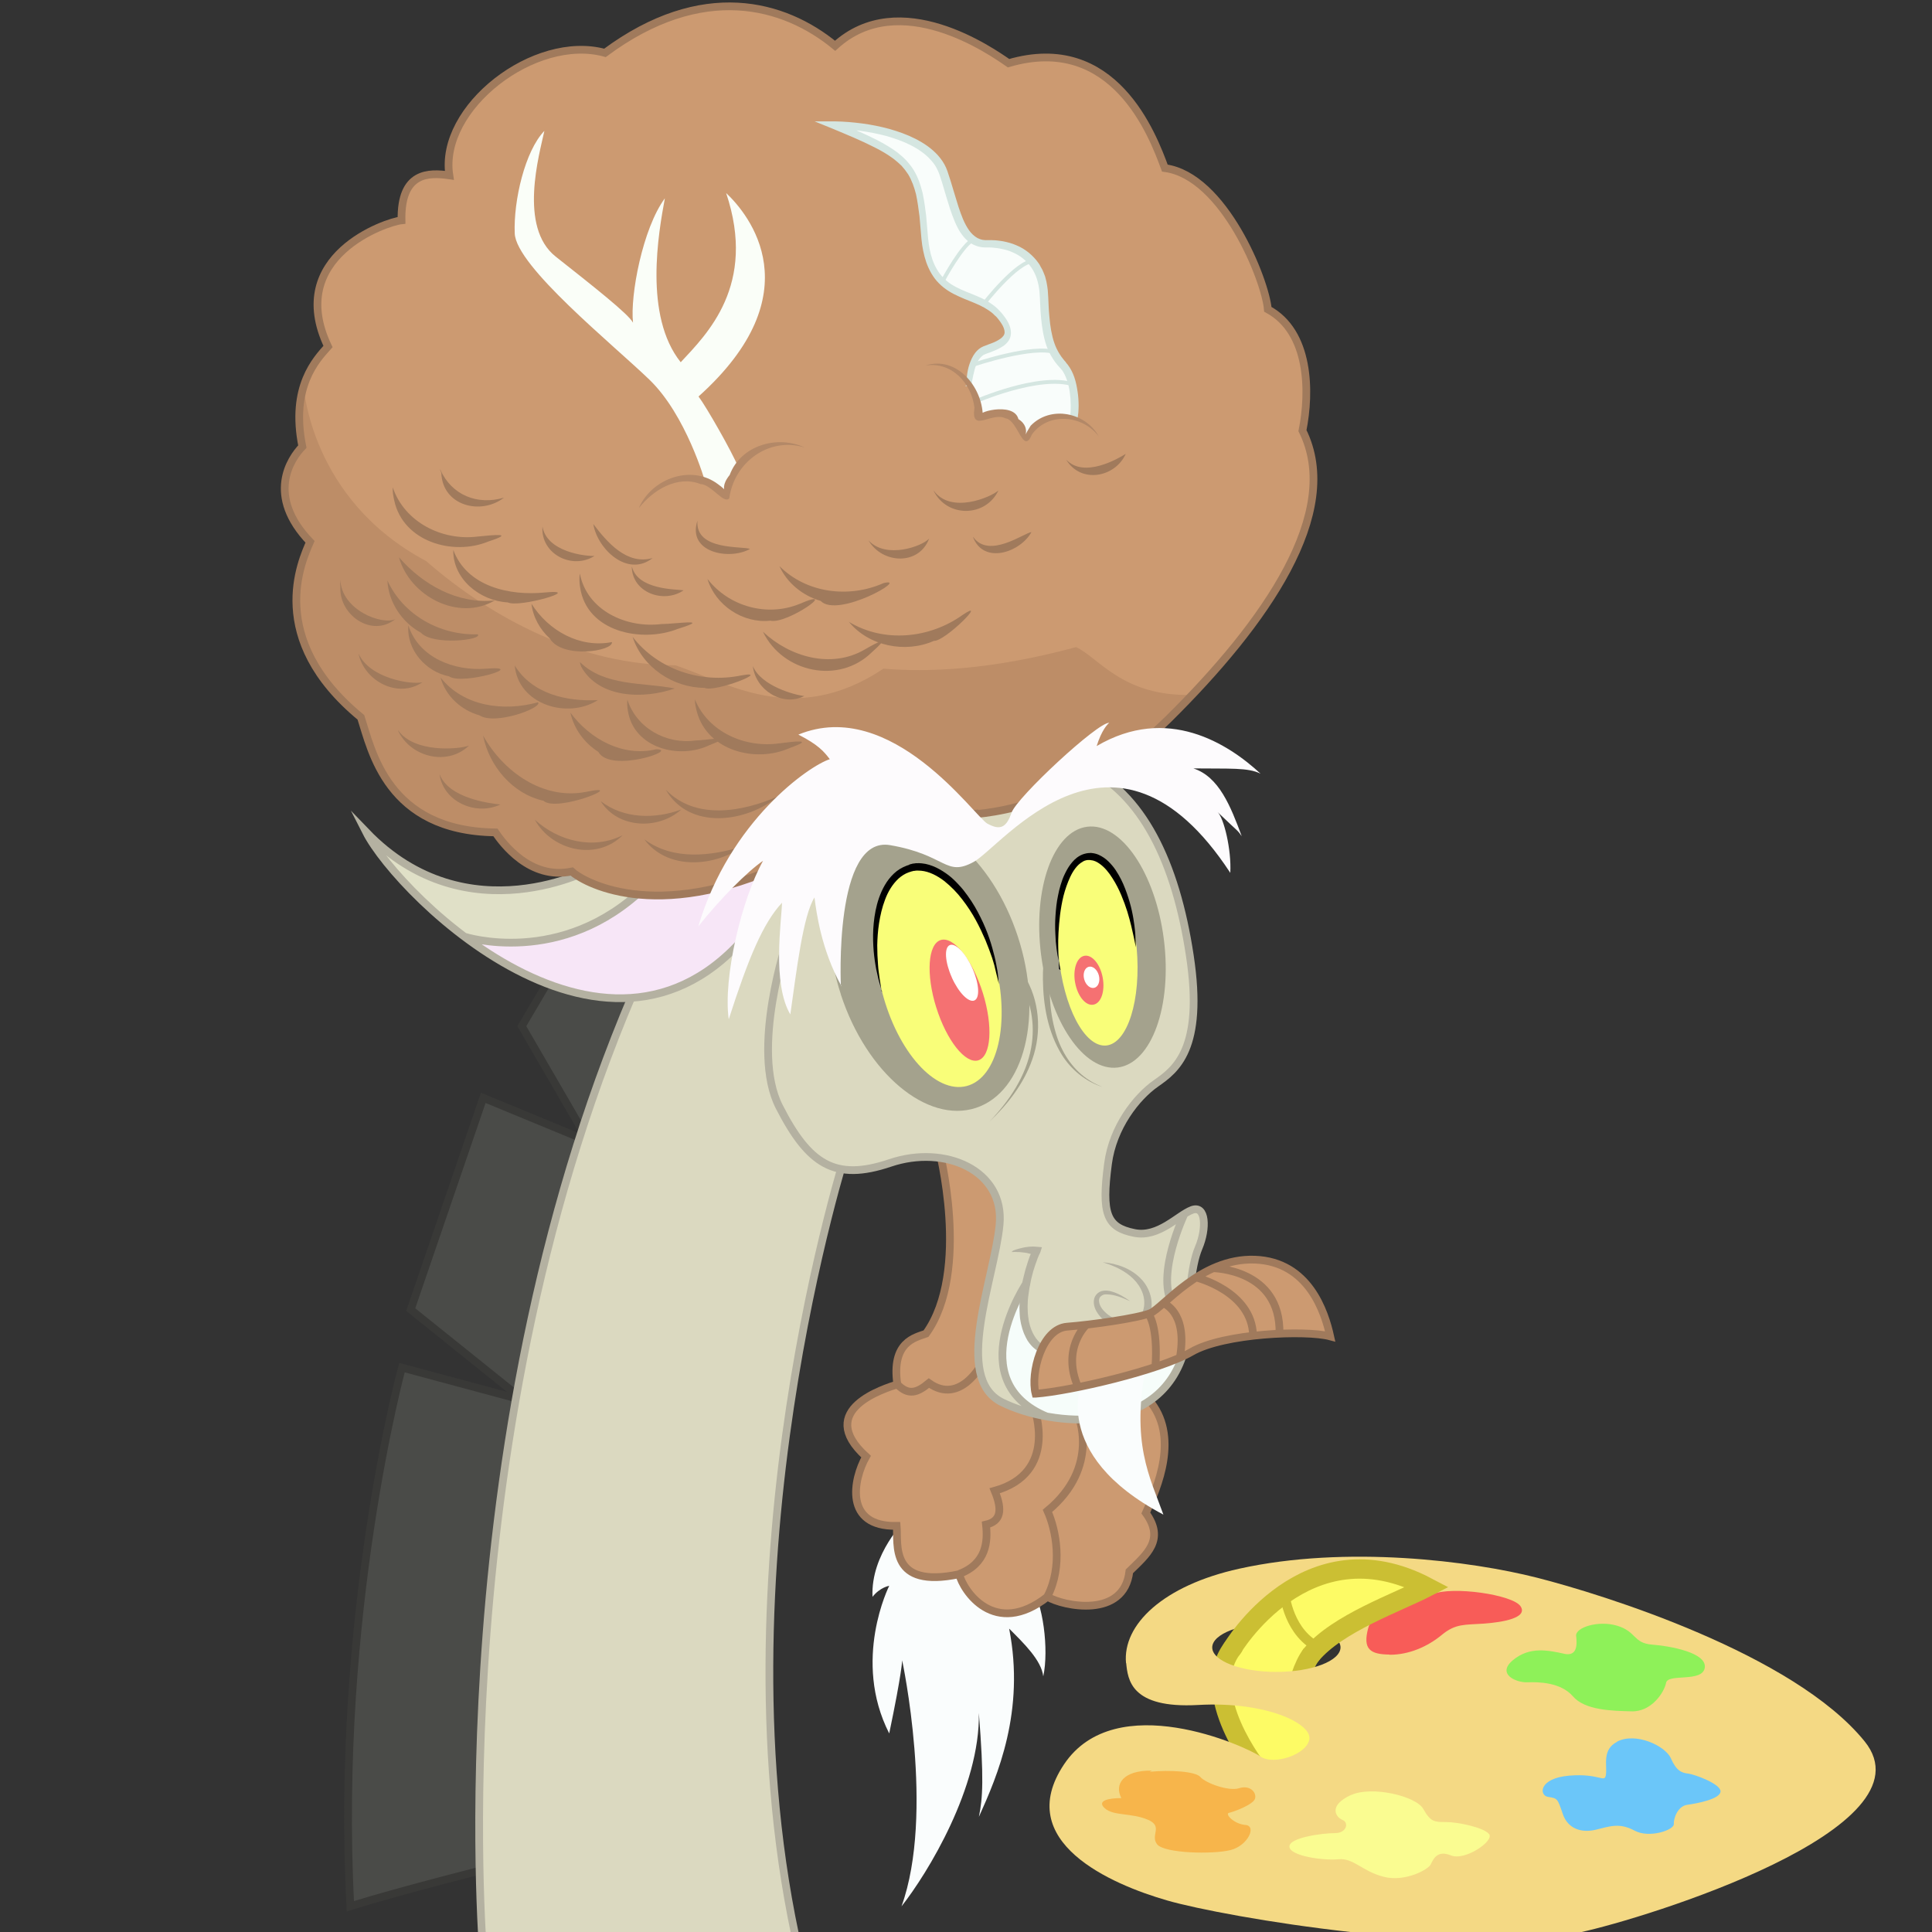 <svg xmlns="http://www.w3.org/2000/svg" width="128" height="128"><rect width="100%" height="100%" fill="#333333" stroke="none"/><path d="M36.764 64.27l-2.193 3.716L39 75.618l-6.983-2.883-4.805 14.03 7.49 6.015-8.072-2.172s-4.442 16.337-3.417 35.684c3.42-1.068 9.488-2.585 9.488-2.585l14.35-57.994-10.28-1.443z" fill="#4a4b48"/><path d="M36.764 64.27l-2.193 3.716L39 75.618l-6.983-2.883-4.805 14.03 7.49 6.015-8.072-2.172s-4.442 16.337-3.417 35.684c3.42-1.068 9.488-2.585 9.488-2.585l14.35-57.994-10.28-1.443z" fill="none" stroke="#393937" stroke-width=".512" stroke-miterlimit="10"/><path d="M56.14 76.023s-9.045 27.975-3.2 53.344H32.01S29.104 94.602 42.536 64.45c5.413-7.028 9.095-8.256 9.095-8.256l3.84 2.233.68 17.596z" fill="#dbd9c0"/><path d="M56.14 76.023s-9.045 27.975-3.2 53.344H32.01S29.104 94.602 42.536 64.45c5.413-7.028 9.095-8.256 9.095-8.256l3.84 2.233.68 17.596z" fill="none" stroke="#b4b1a1" stroke-width=".512" stroke-miterlimit="10"/><path d="M60.026 100.666s-2.35 2.264-2.22 5.126c.512-.64 1.107-.727 1.107-.727s-2.48 4.912 0 9.78c.857-4.1.857-4.844.857-4.844s2.178 10.15-.043 16.3c1.75-2.22 5.21-7.9 5.125-12.81.342 4.32.26 5.64.002 6.88 1.236-2.73 3.073-7 2.005-12.47.98.98 2.13 2.09 2.26 3.16.38-1.75 0-4.91-.9-6.15-.9-1.24-8.2-4.23-8.2-4.23" fill="#fafdfd"/><path d="M76.092 92.723c2.1 2.413.59 5.83-.178 7.516 1.28 1.77.064 2.73-1.09 3.86-.362 3.16-4.398 2.3-5.427 1.68-3.527 2.75-5.59-.43-5.847-1.5-4.656.98-4.036-2.01-4.143-3.21-3.502.06-2.883-3.08-2.03-4.6-3.437-3.12 1.304-4.53 2.072-4.78-.41-2.82 1.17-3.1 1.9-3.37 2.99-4.15.83-12.34.83-12.34l5.73-.98 8.18 17.68z" fill="#cc9a71"/><path d="M62.183 76.023s2.157 8.184-.833 12.335c-.726.265-2.306.542-1.9 3.36-.77.257-5.51 1.667-2.072 4.784-.854 1.517-1.473 4.656 2.03 4.592.106 1.195-.514 4.185 4.142 3.203.256 1.068 2.32 4.25 5.847 1.495 1.03.62 5.065 1.473 5.428-1.687 1.153-1.132 2.37-2.093 1.09-3.866.768-1.69 2.277-5.11.177-7.52" fill="none" stroke="#a07a5c" stroke-width=".512" stroke-miterlimit="10"/><path d="M65.066 90.32s-1.433 2.802-3.524 1.313c-.77.64-1.35.844-2.092.086m9.08 1.61s1.597 4.26-2.63 5.44c.543 1.31.388 2.02-.575 2.24.125 1.12.04 2.58-1.775 3.27m7.853-10.58s1.557 3.46-2.006 6.4c.57 1.28 1.032 3.65 0 5.67" fill="none" stroke="#a07a5c" stroke-width=".512" stroke-miterlimit="10"/><path d="M52.168 62.25s-1.996 6.012-1.1 9.37c.897 3.357 2.796 5.57 4.243 5.734 1.45.165 3.23-.054 4.25-.48 1.02-.423 5.43-.5 6.27 2.08.84 2.58-.02 4.513-.36 6.127-.33 1.62-.95 5.19-.32 6.48.63 1.3 3.13 2.7 5.78 2.45 2.65-.24 5.12.23 7.21-3.6.44-1.35.62-4.38.78-5.43.17-1.05.52-2.07.67-2.72.15-.65.33-1.76 0-1.94-.32-.18-1.09.13-1.65.49-.55.36-2.49 1.81-3.94.45-1.45-1.36-.78-4.13-.3-5.32.48-1.19 1.35-3.15 3.09-4.25s2.6-3.49 2.25-7.01c-.36-3.53-1.95-11.6-7.21-13.88-4.87-.24-8.95.51-8.95.51s-9.33 3.27-10.68 10.97" fill="#dbd9c0"/><path d="M68.043 84.968s-.927 3.505 1.23 4.487c3.18-.832 8.926.378 8.926.378s-.92 3.332-3.67 3.774c-2.75.44-5.95 1.03-7.37-1.4-1.42-2.43-.7-4.785.87-7.24" fill="#f6fdfa"/><path d="M74.835 86.19c-.482-.213-.988-.43-1.524-.435-.25-.02-.52.156-.5.427.02.39.32.7.61.928.45.33 1.03.495 1.58.407.04-.007.2-.045.26-.09.43-.227.57-.75.55-1.2-.04-.768-.54-1.435-1.16-1.86-.48-.342-1.03-.564-1.59-.74.94.08 1.89.415 2.55 1.114.56.59.85 1.48.6 2.27-.15.52-.61.97-1.16 1.03-.92.13-1.91-.33-2.39-1.13-.21-.34-.3-.82-.02-1.15.25-.3.68-.3 1.03-.19.44.13.84.37 1.21.64" fill="#b4b1a1"/><path d="M52.168 62.25s-2.48 7.282-.536 11.083c1.945 3.8 3.677 4.954 7.338 3.715 3.66-1.238 7.602.513 7.254 4.1-.347 3.588-3.092 10.123.14 11.746 3.23 1.622 10.83 2.434 12.198-3.844.213-2.82.31-5.104.854-6.385.545-1.282.48-2.85-.448-2.5-.93.353-2.2 1.843-3.812 1.523-1.846-.367-2.184-1.27-1.747-4.59.32-2.433 1.89-4.427 3.18-5.324 1.29-.904 3.18-2.26 2.24-8.46-.93-6.18-3.14-10.76-7.05-12.553m-3.75 34.21s-4.42 6.52 1.35 8.89m9.09-13.43s-1.88 3.97-.81 5.93" fill="none" stroke="#b4b1a1" stroke-width=".512" stroke-miterlimit="10"/><path d="M67.116 82.857c.126-.05.258-.094.39-.13.068-.017.135-.037.203-.05l.1-.022c.03-.006.07-.016.1-.02l.21-.03c.07-.01.14-.008.21-.013l.11-.005c.03-.002.07.004.11.005l.23.018.25.02-.11.352c-.06.108-.12.246-.17.38l-.15.412c-.1.28-.18.563-.25.85-.03.142-.07.286-.09.43-.03.144-.06.29-.08.433l-.06.436c-.02.145-.03.29-.03.435-.01.145-.01.29 0 .434 0 .144.01.286.03.428l.03.21c.01.07.02.14.04.208.03.137.07.272.12.4.02.066.05.128.08.19l.04.093.05.09.05.09.06.09c.03.06.07.11.12.16.08.11.18.2.29.28.05.04.1.09.16.12l.17.1-.23.46-.22-.12c-.07-.04-.14-.09-.21-.14-.13-.1-.26-.21-.37-.34-.06-.06-.1-.13-.15-.19l-.07-.1-.06-.11-.06-.11-.05-.11c-.04-.07-.07-.15-.1-.23-.06-.15-.1-.3-.14-.46-.02-.08-.04-.15-.05-.23l-.04-.23c-.01-.15-.03-.31-.03-.47-.01-.16-.01-.31 0-.47 0-.16.02-.31.03-.46.01-.16.03-.31.06-.46.02-.15.05-.3.08-.45.03-.15.06-.3.1-.45.07-.3.15-.6.25-.89.04-.15.1-.29.15-.44.06-.14.11-.28.2-.44l.15.37-.17-.07-.09-.03-.09-.02c-.07-.01-.13-.04-.19-.05l-.2-.03c-.035 0-.07 0-.1-.01l-.1-.01c-.07-.01-.13-.01-.2-.01-.135-.01-.27-.01-.41 0" fill="#b4b1a1"/><path d="M71.728 91.377s-2.303 4.933 5.35 8.97c-.897-2.5-2.18-4.742-1.12-10.027" fill="#fafdfd"/><path d="M39.376 57.478s-8.392 4.637-15.12-2.353c2.18 4.284 16.978 18.936 26.3 5.396" fill="#e0e0c7"/><path d="M30.757 62.047s5.395 2.23 12.015-3.32c5.51-3.247 8.86-2.533 8.86-2.533l-1.077 4.327s-6.273 11.43-19.798 1.53" fill="#f7e6f7"/><path d="M39.376 57.478s-8.392 4.637-15.12-2.353c2.18 4.284 16.978 18.936 26.3 5.396m-19.8 1.53s6.463 2.11 12.016-3.32" fill="none" stroke="#b4b1a1" stroke-width=".512" stroke-miterlimit="10"/><path d="M68.975 63.266c-.56-4.404.807-8.207 3.053-8.492 2.246-.286 4.52 3.053 5.08 7.458.56 4.405-.806 8.207-3.052 8.493-2.246.285-4.52-3.054-5.08-7.46" fill="#a4a28d"/><path d="M69.634 64.07c-.182 1.55-.094 3.153.4 4.64.39 1.16 1.118 2.236 2.17 2.884.232.158.64.34.812.415-1.103-.37-2.05-1.14-2.663-2.12-.923-1.49-1.235-3.26-1.258-4.99.01-.29-.018-.64.047-.9l.492.06z" fill="#a4a28d"/><path d="M70.136 63.254c-.308-3.45.6-6.35 2.026-6.477 1.428-.128 2.836 2.565 3.145 6.015.308 3.45-.6 6.35-2.027 6.477-1.428.12-2.835-2.57-3.144-6.02" fill="#f9fe79"/><path d="M70.26 64.27s-.01-.06-.034-.172c-.022-.112-.058-.276-.097-.486l-.07-.346c-.02-.134-.04-.266-.06-.416-.04-.298-.07-.634-.08-1.002-.02-.37-.02-.77.01-1.193.03-.424.07-.872.17-1.33.04-.228.1-.46.17-.692.07-.233.15-.466.26-.694.11-.23.23-.46.39-.67.16-.21.35-.42.6-.56.12-.07.26-.13.41-.16.03-.01.07-.02.11-.02l.05-.01h.06l.09-.01c.03 0 .08 0 .12.01.31.03.56.16.78.31.22.15.4.34.56.53.16.19.29.39.41.6.24.41.41.83.55 1.23.14.4.25.79.33 1.15.08.36.13.69.17.99.04.29.06.55.07.77.01.21.02.38.02.49v.17l-.03-.17-.1-.49c-.09-.42-.22-1.01-.43-1.7-.11-.35-.24-.71-.4-1.09-.16-.38-.35-.76-.59-1.13-.23-.37-.52-.73-.87-.97-.17-.12-.37-.21-.55-.22-.02 0-.04-.01-.06-.01h-.13.01-.05c-.02.01-.05.01-.07.01-.09.02-.18.05-.26.11-.35.19-.62.59-.81.99-.19.41-.34.84-.45 1.27-.21.86-.29 1.7-.33 2.42-.02.36-.025.69-.02.99 0 .14.007.29.005.41l.02.35c.01.21.02.38.02.5l.01.17"/><path d="M71.23 65.11c-.164-.893.11-1.693.615-1.786.505-.094 1.048.554 1.213 1.447.166.9-.11 1.7-.614 1.79-.504.1-1.047-.55-1.213-1.45" fill="#f57172"/><path d="M71.83 64.88c-.103-.384.03-.755.297-.827.267-.073.568.18.673.563.104.384-.028.755-.295.828-.268.072-.57-.18-.674-.564" fill="#fff"/><path d="M55.712 65.887c-1.703-5.205-.458-10.283 2.78-11.342 3.237-1.06 7.242 2.3 8.944 7.506 1.703 5.21.46 10.29-2.78 11.35-3.236 1.06-7.24-2.3-8.944-7.5" fill="#a4a28d"/><path d="M67.835 64.596c1.05 1.646 1.2 3.778.554 5.602-.56 1.597-1.62 2.964-2.84 4.117 1.31-1.366 2.43-3.015 2.77-4.906.28-1.55 0-3.22-.91-4.51.14-.1.27-.21.41-.31z" fill="#a4a28d"/><path d="M58.44 65.713c-1.026-3.98-.18-7.637 1.886-8.17 2.067-.533 4.575 2.26 5.6 6.24 1.026 3.98.18 7.637-1.886 8.17-2.067.533-4.575-2.26-5.6-6.24" fill="#f9fe79"/><path d="M58.44 65.713l-.063-.213c-.04-.14-.106-.34-.173-.602l-.098-.44c-.04-.158-.073-.334-.103-.518-.063-.374-.118-.8-.143-1.266-.025-.467-.027-.977.027-1.515.054-.54.153-1.11.353-1.68.2-.56.492-1.14.98-1.6.24-.23.535-.41.86-.53l.122-.04.03-.01.017-.01v-.01c.01-.01-.01 0 .02-.01l.05-.01.11-.03c.03-.01.08-.02.13-.02l.13-.02h.13c.08-.01.17.01.25.01.34.03.66.14.96.28.29.14.57.32.82.51s.47.41.68.64c.21.22.4.46.57.7.35.48.63.97.87 1.46.24.48.43.95.58 1.39.15.44.26.86.35 1.22.09.37.14.7.19.96.04.27.06.48.07.63l.02.22-.05-.22c-.04-.14-.08-.35-.15-.61l-.1-.42c-.02-.08-.05-.16-.07-.24l-.08-.26c-.12-.36-.27-.75-.44-1.17-.18-.42-.39-.87-.64-1.33-.25-.46-.55-.92-.89-1.36-.34-.45-.75-.87-1.2-1.23-.46-.35-.99-.63-1.53-.68-.07 0-.14-.01-.21-.01h-.1l-.09.01c-.03.01-.06.01-.1.01l-.11.03-.05.01h.01-.01l-.02.01-.03.01-.1.03c-.26.09-.49.24-.69.42-.41.38-.7.88-.89 1.39-.2.52-.32 1.06-.4 1.57-.08.51-.11 1.01-.12 1.46 0 .46.02.88.05 1.25l.02.27.03.25.06.44.13.84"/><path d="M62.028 66.746c-.688-2.2-.555-4.2.297-4.466.853-.266 2.1 1.3 2.79 3.502.686 2.2.553 4.2-.3 4.467-.85.26-2.1-1.31-2.787-3.51" fill="#f57172"/><path d="M63.06 64.754c-.454-1.012-.517-1.97-.14-2.137.374-.168 1.046.516 1.5 1.528.452 1.012.515 1.968.14 2.136-.376.17-1.048-.51-1.5-1.52" fill="#fff"/><path d="M68.61 92.338c2.264-.17 8.2-1.537 10.336-2.776 2.136-1.238 7.602-1.452 9.183-1.025-.35-1.58-1.41-4.954-5-5.082-3.59-.128-6.07 3.203-6.92 3.545-.86.34-3.85.765-5.51.895-1.67.13-2.44 3.077-2.09 4.443" fill="#cc9a71"/><path d="M68.61 92.338c2.264-.17 8.2-1.537 10.336-2.776 2.136-1.238 7.602-1.452 9.183-1.025-.35-1.58-1.41-4.954-5-5.082-3.59-.128-6.07 3.203-6.92 3.545-.86.34-3.85.765-5.51.895-1.67.13-2.44 3.077-2.09 4.443zm3.372-4.57s-1.685 1.546-.553 4.13m4.66-4.855s.65.774.46 3.515m.52-4.213s1.6.535 1.12 3.488m1.05-5.2s3.72.916 3.78 3.86m-2.66-4.47s4.51.035 4.41 4.335" fill="none" stroke="#a07a5c" stroke-width=".512" stroke-miterlimit="10"/><path d="M64.105 53.964s6.92 0 13.325-6.342c6.406-6.343 11.553-13.667 8.862-19.09.513-2.564.49-6.536-2.295-8.04-.16-1.923-2.915-8.842-6.823-9.355-.8-2.178-3.364-9-10.356-6.95-1.112-.77-7.198-5.06-11.49-1.154-3.374-2.776-8.798-4.313-15.247.47-4.65-1.28-11.01 3.63-10.31 8.115-1.34-.192-3.23-.256-3.17 2.98-.99.095-7.72 2.37-4.87 8.36-.77.864-2.5 2.658-1.7 6.63-.77.8-2.43 3.235.51 6.31-.54 1.25-2.97 6.406 3.37 11.628.71 2.178 1.73 7.527 8.91 7.623.48.7 2.28 3.17 5.06 2.59.64.61 5.45 3.55 14.23-.55 3.27-2.5 12.01-3.24 12.01-3.24" fill="#cc9a71"/><path d="M20.12 25.586s.426 7.506 8.11 11.584c4.42 3.853 10.26 6.886 16.5 6.907 3.285 1.044 7.844 4.202 13.802.223 2.882.247 7.13.103 12.757-1.427 1.46.65 3.09 3.306 7.69 3.162-2.22 2.216-7.27 6.92-12.14 7.548-4.88.63-10.6 1.43-14.6 3.504-4.01 2.073-10.18 3.41-14.38.656-1.35.05-3.94-.213-5.06-2.594-1.25-.08-6.31.51-8.91-7.63-1.81-1.74-6-5.15-3.38-11.6-.91-1.18-3.02-3.23-.5-6.34-.2-1.55-.48-2.73.09-4" fill="#bd8d67"/><path d="M64.105 53.964s6.92 0 13.325-6.342c6.406-6.343 11.553-13.667 8.862-19.09.513-2.564.49-6.536-2.295-8.04-.16-1.923-2.915-8.842-6.823-9.355-.8-2.178-3.364-9-10.356-6.95-1.112-.77-7.198-5.06-11.49-1.154-3.374-2.776-8.798-4.313-15.247.47-4.65-1.28-11.01 3.63-10.31 8.115-1.34-.192-3.23-.256-3.17 2.98-.99.095-7.72 2.37-4.87 8.36-.77.864-2.5 2.658-1.7 6.63-.77.8-2.43 3.235.51 6.31-.54 1.25-2.97 6.406 3.37 11.628.71 2.178 1.73 7.527 8.91 7.623.48.7 2.28 3.17 5.06 2.59.64.61 5.45 3.55 14.23-.55 3.27-2.5 12.01-3.24 12.01-3.24z" fill="none" stroke="#a07a5c" stroke-width=".512" stroke-miterlimit="10"/><path d="M70.64 30.453c1.176 1.26 3.468-.082 3.945-.385-.71 1.58-2.99 1.987-3.946.385m-8.78 2.05c1.14 1.574 3.78.444 4.29-.01-.85 1.79-3.42 1.82-4.3.008m2.63 3.08c1.05 1.47 3.38-.28 3.86-.33-.75 1.35-3.17 2.17-3.87.34m-35.3-4.48c.75 1.7 2.47 2.38 4.22 1.86-1.53 1.19-4.08.54-4.15-1.64l-.06-.16-.03-.05m6.79 3.76c.28 1.68 2.83 1.98 3.45 1.95-1.47.94-3.58-.12-3.45-1.94m3.37-.17c.92 1.21 2.23 2.74 3.93 2.25-1.65 1.31-3.65-.58-3.93-2.24m2.56 2.82c.4 1.54 2.92 1.48 3.42 1.56-1.31.9-3.41.16-3.43-1.56m4.35-3.07c-.18 2.04 3.05 1.68 3.48 1.89-1.38.77-4.18.23-3.48-1.88m11.33 1.31c1.16 1.26 3.55.4 4.02-.12-.68 1.81-3.11 1.68-4.02.12m-34.99 2.6c.07 2.03 2.78 3.03 3.64 2.62-1.55 1.24-3.7-.26-3.64-2.08l-.01-.28.01-.24m1.22 4.91c.74 1.6 3.44 2.05 4.22 1.87-1.61 1.1-3.83-.06-4.23-1.87m2.62 5.06c1.07 1.5 3.98 1.26 4.69 1.01-1.44 1.38-3.88.76-4.7-1m2.75 2.88c.6 1.62 3.35 1.945 4.03 2.02-1.61.77-3.79-.17-4.03-2.02m6.32 3.03c1.55 1.42 3.88 2.005 5.81 1.025-1.72 1.73-4.686 1.02-5.81-1.02m4.354-1.24c1.53 1.18 3.597 1.2 5.34.557-1.513 1.37-4.21 1.27-5.34-.56m4.32-.75c1.99 2.05 5.11 1.454 7.45.43-2.09 1.74-5.89 2.28-7.45-.43m-1.403 3.3c1.91 1.4 4.41 1.1 6.53.44-1.89 1.38-5.01 1.61-6.54-.44m7.18-11.49c.557 1.33 2.8 1.92 3.41 1.98-1.446.74-3.242-.41-3.41-1.977M26.02 32.29c.784 2.315 3.28 3.555 5.63 3.258 1.074-.108 2.524-.26.71.326-2.353.978-5.655.007-6.24-2.713-.063-.28-.116-.57-.1-.87m4.003 4.12c.9 2.47 3.77 3.08 6.098 2.84 2.63-.25-1.72 1.04-2.48.66-1.83-.1-3.66-1.54-3.61-3.49" fill="#a07a5c"/><path d="M26.435 36.924c1.578 1.815 3.878 3.11 6.343 2.857-2.416 1.42-5.624-.29-6.343-2.85" fill="#a07a5c"/><path d="M25.667 38.462c1.06 2.294 3.495 3.642 5.988 3.563.345.378-2.98.752-3.768-.106-1.255-.68-2.154-2.03-2.22-3.46m25.965-.96c1.8 1.81 4.623 2.15 6.912 1.13 1.78-.42-3.044 2.37-4.178 1.18-1.18-.34-2.236-1.19-2.734-2.32m4.593 3.7c2.336 1.42 5.35 1.12 7.538-.44 1.787-1.21-1.15 1.76-1.89 1.71-1.897.84-4.33.35-5.648-1.28" fill="#a07a5c"/><path d="M46.872 38.358c1.42 1.827 3.952 2.535 6.105 1.65 2.76-1.187-.83 1.377-1.94 1.113-1.816.2-3.638-1.02-4.165-2.76m3.683 3.5c1.77 1.66 4.507 2.46 6.72 1.18.952-.55 1.762-.96.48.18-2.186 2.14-5.887 1.34-7.2-1.35m-8.638.33c1.672 2.16 4.534 3.1 7.18 2.55 2.13-.39-1.766 1.16-2.424.82-2.073 0-4.115-1.37-4.756-3.36" fill="#a07a5c"/><path d="M38.415 37.996c.474 2.46 3.093 3.636 5.398 3.35.917 0 3.42-.4 1.11.313-2.408.96-6.056.21-6.49-2.75-.048-.3-.064-.62-.018-.92M35.212 40c1.125 1.786 3.195 2.954 5.33 2.54.105.597-3.294 1.134-4.118-.24-.648-.594-1.116-1.418-1.212-2.3m-8.157 1.437c.695 2.144 3.033 3.023 5.112 2.868 2.958-.245-1.55 1.12-2.415.505-1.548-.306-2.83-1.76-2.697-3.373m2.135 3.45c1.533 1.94 4.2 2.265 6.455 1.64.337.355-2.838 1.55-3.883.864-1.194-.33-2.246-1.28-2.572-2.5m2.82 3.85c1.346 2.4 3.98 4.28 6.828 3.72 2.908-.61-1.944 1.41-2.836.59-2.035-.45-3.592-2.29-3.993-4.3m5.78-1.54c1.29 1.75 3.47 2.96 5.68 2.43 1.61.01-3.04 1.61-3.83.17-.92-.58-1.62-1.53-1.85-2.6" fill="#a07a5c"/><path d="M34.095 44.077c1.15 1.9 3.45 2.414 5.516 2.306-2.01 1.286-5.29.293-5.51-2.306m4.32-.214c1.65 1.62 4.18 1.337 6.28 1.75-2.03.717-5.03.673-6.2-1.45-.03-.096-.07-.196-.08-.3m3.14 2.477c.6 1.896 2.58 2.99 4.51 2.72.77-.014 2.82-.417.95.3-2.01.982-5.03.206-5.42-2.255-.04-.25-.07-.51-.03-.765" fill="#a07a5c"/><path d="M46.04 46.34c.897 2.175 3.332 3.228 5.58 2.91 1.034-.13 2.424-.304.695.31-2.24 1.004-5.435.19-6.14-2.385-.074-.27-.137-.552-.136-.834" fill="#a07a5c"/><path d="M46.713 31.904s-1.25-4.398-3.685-6.747c-2.435-2.35-8.84-7.517-8.926-9.695-.086-2.178.683-5.467 1.964-6.79-.34 1.58-1.72 6.373.748 8.327 2.466 1.95 4.836 3.81 5.125 4.38-.2-1.8.64-6.25 2.11-8.24-.42 2.27-1.41 7.78 1.05 10.86 1.73-1.86 5.06-5.1 3.01-11.21 1.5 1.41 5.8 6.63-1.83 13.48.51.67 2.2 3.63 2.62 4.65-.23.37-.81 1.86-.81 1.86l-1.4-.9z" fill="#fafef8"/><path d="M42.345 33.613c.875-1.933 3.475-2.855 5.227-1.532 1.273.91-.25.64.77-.61.73-1.97 3.156-2.67 4.98-1.82-2.362-.74-4.684.97-5.005 3.36-.346.43-1.193-.92-1.903-.94-1.528-.6-3.14.39-4.07 1.57" fill="#b38867"/><path d="M71.2 27.707c.354.235.208-2.593-.667-3.544-.876-.952-1.196-1.91-1.282-4.558-.08-2.648-2-3.545-3.8-3.503-1.79.043-2.09-2.35-2.88-4.698-.79-2.35-4.72-3.14-7.24-3.16 5.15 2.093 5.66 2.733 5.98 7.26.32 4.528 3.31 3.513 4.85 5.232 1.54 1.72.07 2.06-.89 2.445-.96.39-1 2.34-1 2.34s.62.63.64 2.16c.48-.17 1.87-1.09 3.08 1.24.62-.83 1.98-2.03 3.23-1.21" fill="#f9fdfb"/><path d="M64.047 25.51c-.02-.533.045-1.058.253-1.57.102-.253.235-.51.455-.726.11-.107.242-.2.392-.263.125-.05.243-.09.36-.14.233-.08.46-.17.652-.29.19-.11.34-.25.38-.39.05-.14 0-.34-.1-.54-.1-.19-.24-.38-.4-.57l-.06-.06-.03-.03-.03-.02-.13-.13-.12-.1-.14-.1c-.19-.13-.4-.25-.61-.35-.44-.21-.92-.37-1.39-.59-.48-.21-.95-.49-1.33-.88-.39-.39-.65-.88-.83-1.38-.17-.5-.27-1.02-.32-1.54-.05-.52-.08-1.01-.13-1.51-.06-.49-.13-.98-.23-1.46-.12-.47-.28-.92-.52-1.32-.13-.2-.27-.38-.43-.56-.17-.17-.35-.32-.54-.47-.39-.29-.82-.54-1.26-.76-.88-.45-1.81-.83-2.74-1.22l-1.23-.5h1.34c.61.01 1.21.06 1.82.14.6.08 1.2.2 1.79.36.59.17 1.17.37 1.72.65s1.08.63 1.51 1.11c.21.24.4.51.53.81.06.14.12.3.16.44l.14.43c.18.58.34 1.15.52 1.71.09.28.19.55.3.82.11.26.24.51.4.74.08.11.16.21.26.3.09.08.19.16.3.22.11.05.22.1.35.12.06.01.12.01.18.02h.43c.07 0 .16.01.24.01.16.01.31.04.47.06.31.06.62.14.91.27.59.24 1.11.67 1.48 1.2.05.06.08.13.12.21l.12.21c.06.15.13.29.18.44l.06.23c.02.08.04.15.05.23l.04.23.03.24.03.46.02.446c.01.29.03.585.06.88.05.58.14 1.16.32 1.69.09.264.21.515.36.75.07.115.154.23.243.336.04.06.09.11.14.166l.03.04.01.02.02.03.01.01.07.08c.42.55.57 1.18.66 1.79.05.31.067.62.07.93 0 .15-.01.31-.02.465l-.03.24-.02.125c-.01.04-.03.1-.044.14l-.48-.184c.01-.024.01-.04.02-.07l.02-.093c0-.064.01-.13.02-.202.01-.14.01-.28.01-.43 0-.286-.02-.575-.06-.86-.04-.28-.1-.56-.19-.82l-.074-.19c-.023-.067-.06-.125-.084-.187-.03-.064-.06-.11-.095-.17l-.05-.08-.07-.08-.07-.09-.01-.01h-.01l.01.006-.02-.02-.034-.04c-.055-.06-.107-.12-.156-.18-.1-.12-.194-.25-.28-.39-.174-.27-.313-.56-.42-.86-.2-.6-.29-1.21-.35-1.815-.03-.3-.045-.6-.06-.902l-.02-.45c-.006-.155-.02-.29-.03-.43-.06-.56-.22-1.11-.53-1.56-.31-.45-.745-.81-1.26-1.02-.25-.12-.525-.185-.8-.24-.14-.02-.28-.05-.415-.055-.07-.01-.13-.02-.2-.02l-.22-.004h-.23c-.08-.005-.17-.01-.25-.03-.17-.027-.34-.09-.5-.17-.16-.077-.3-.183-.42-.3-.13-.114-.23-.243-.33-.375-.19-.26-.33-.55-.45-.83-.12-.29-.227-.57-.32-.86-.19-.58-.35-1.15-.52-1.72l-.136-.42c-.05-.15-.09-.27-.15-.39-.11-.25-.26-.473-.45-.68-.36-.413-.84-.74-1.35-1s-1.06-.45-1.62-.61c-.567-.15-1.14-.26-1.72-.34-.585-.08-1.17-.12-1.756-.13l.1-.49c.937.39 1.87.77 2.79 1.24.457.24.907.5 1.33.816.2.16.41.336.59.53.18.2.35.41.49.64.14.23.25.47.35.72.09.25.16.5.23.76.11.51.18 1.02.24 1.52.05.5.08 1.02.13 1.51s.13.97.29 1.42c.16.45.39.86.71 1.19.32.34.73.58 1.17.78.44.2.92.367 1.4.59.24.118.47.25.69.41l.16.12.16.14.14.14.04.04.03.04.07.07c.17.21.337.42.465.676.06.13.114.27.144.43.03.15.03.33-.02.5-.05.17-.15.31-.26.42-.11.12-.24.2-.36.27-.248.14-.49.24-.73.33-.12.04-.24.08-.348.13-.082.03-.16.09-.23.16-.143.13-.253.33-.34.55-.085.21-.13.44-.19.68-.052.23-.094.47-.13.71l-.41-.01z" fill="#d5e6e1"/><path d="M62.467 18.595s1.334-2.495 2.073-2.74m.633 4.283s2.184-2.818 3.29-2.84m-3.973 6.864s4.023-1.365 5.45-.804m-5.4 3.272s4.33-1.918 6.603-1.15" fill="none" stroke="#d5e6e1" stroke-width=".256" stroke-miterlimit="10"/><path d="M61.307 24.217c2.077-.665 3.76 1.407 3.806 3.315-.732-.147 2.058-.984 2.36.235 1.036.653.018 1.67.81.44 1.31-1.362 3.636-.898 4.513.708-1.062-1.418-3.336-1.638-4.43-.13-.59 1.422-.91-.97-1.752-1.07-.914-.46-2.31 1.025-2.054-.698-.188-1.614-1.493-3.075-3.253-2.8" fill="#b38867"/><path d="M55.712 65.346s-.49-9.994 3.258-9.353c3.747.64 3.66 2.135 5.54 1.11 1.88-1.025 9.31-11.02 17 .726.084-1.54-.428-3.65-.845-4.03 1.506 1.44 1.28 1.15 1.602 1.6-.737-1.99-1.506-3.94-3.203-4.49 2.402.03 3.62-.07 4.452.35-2.146-1.99-6.182-4.58-10.86-1.83.322-1.03.706-1.44.834-1.54-.737-.07-6.118 4.93-6.47 5.95-.353 1.02-.77 1.18-1.602.73-.833-.45-6.342-8.43-12.524-5.9 1.313.67 1.697 1.12 2.082 1.63-1.346.42-6.63 4.07-8.713 11.08 1.41-1.79 3.267-3.65 4.292-4.35-1.44 2.59-2.658 7.78-2.274 10.5 1.32-4.1 2.28-6.38 3.53-7.72-.03 1.18-.67 5.35.55 7.4.42-2.95.84-6.54 1.6-7.75.13 1 .45 3.45 1.77 5.84" fill="#fdfbfd"/><path d="M83.026 116.818s-4.335-4.5-.384-8.966c1.58.06 4.464 1.516 4.464 1.516s-.92 3.414.234 4.76c1.153 1.345-.705 3.907-4.314 2.69" fill="#fdfb65"/><path d="M83.39 117.33s-4.144-5.167-1.677-8.21m5.157.512c-.53.69-.96 2.082-1.01 2.883" fill="none" stroke="#cbbf33" stroke-width="1.281" stroke-linecap="round" stroke-miterlimit="10"/><path d="M88.813 109.15c0-.9-1.902-1.627-4.25-1.627-2.346 0-4.25.728-4.25 1.626 0 .89 1.904 1.62 4.25 1.62 2.348 0 4.25-.73 4.25-1.63m-14.21 1.06c-.25-2.56 2.465-5.16 7.505-6.27 7.104-1.57 15.375-.51 19.73.6 4.358 1.11 17 5.04 21.698 10.84 4.698 5.81-14.616 11.74-18.792 12.64-7.844 1.68-23.546-.98-27.42-2.1-3.715-1.07-10.25-3.89-6.833-9.01 3.42-5.13 12.09-1.18 12.99-.54.9.64 3.14-.13 3.27-1.15.13-1.03-2.88-2.5-7.37-2.25-4.48.25-4.66-1.69-4.77-2.79" fill="#f4d984"/><path d="M76.17 117.384c1.347-.128 3.044-.032 3.365.352.32.385 1.857.96 2.562.737.705-.224 1.153.256 1.057.673-.096.416-1.44.897-1.73.96-.288.065.32.738 1.09.802.768.064.16 1.377-.993 1.665-1.15.29-4.38.224-4.86-.384-.48-.61.45-1.19-.64-1.64-1.09-.45-2.24-.23-2.82-.74-.57-.52.26-.68 1.09-.68-.48-.93.13-1.85 2.02-1.82" fill="#f7b54b"/><path d="M89.53 118.922c1.342-.618 4.29.064 4.77.93.482.863.738.863 1.507.863.77 0 2.498.353 2.85.8.353.45-1.6 1.795-2.53 1.41-.93-.384-1.185.29-1.345.61-.16.32-1.698 1.184-3.14.8-1.44-.384-1.953-1.25-2.978-1.153-1.025.096-3.204-.224-3.236-.833-.032-.61 2.21-.9 3.01-.9.802 0 .93-.71.514-.87-.416-.16-1.025-.93.577-1.67" fill="#fafc91"/><path d="M107.135 115.387c1.236-.644 3.204.278 3.567 1.11.363.834.726.962 1.13 1.005.407.042 2.158.676 2.158 1.18 0 .506-1.56.805-2.2.89-.64.086-.917.898-.896 1.282.02.385-1.623.96-2.605.427-.99-.53-1.61-.29-2.55-.06s-1.86-.04-2.2-1.04c-.34-1-.34-1.04-.96-1.13-.62-.08-.66-1.24 1.39-1.41 2.05-.17 2.35.54 2.43-.08.08-.62-.26-1.64.72-2.15" fill="#6bc6f9"/><path d="M103.623 109.568c.896.196.864-.64.8-1.185-.064-.544 1.442-1.057 2.723-.673 1.28.385 1.057 1.154 2.306 1.25 1.25.096 3.652.544 3.492 1.537-.16.993-2.435.353-2.563.993-.12.64-.97 1.922-2.27 1.89-1.31-.032-3.1-.064-3.9-.993-.8-.93-2.27-.96-3.01-.93-.74.033-2.08-.543-.96-1.472 1.12-.93 2.37-.64 3.4-.417" fill="#8ef159"/><path d="M92.064 109.632c1.287.005 2.526-.544 3.454-1.313.93-.77 1.538-.66 2.787-.75 1.25-.09 2.947-.38 2.435-1.15-.513-.77-4.517-1.35-5.83-.8-1.313.54-3.876.83-4.26 2.24-.385 1.41.132 1.75 1.414 1.76" fill="#f85c58"/><path d="M82.535 108.042s5.38-6.663 12.15-2.798c-4.44 1.858-6.737 2.926-7.75 4.157-2.754-1-4.4-1.35-4.4-1.35" fill="#fdfb65"/><path d="M81.62 109.242s4.91-8.322 12.937-4.094c-1.986 1.025-5.957 2.402-7.687 4.484" fill="none" stroke="#cbbf33" stroke-width="1.281" stroke-linecap="round" stroke-miterlimit="10"/><path d="M85.108 105.59s.246 2.686 2.403 3.626" fill="none" stroke="#cbbf33" stroke-width=".641" stroke-linecap="round" stroke-miterlimit="10"/></svg>